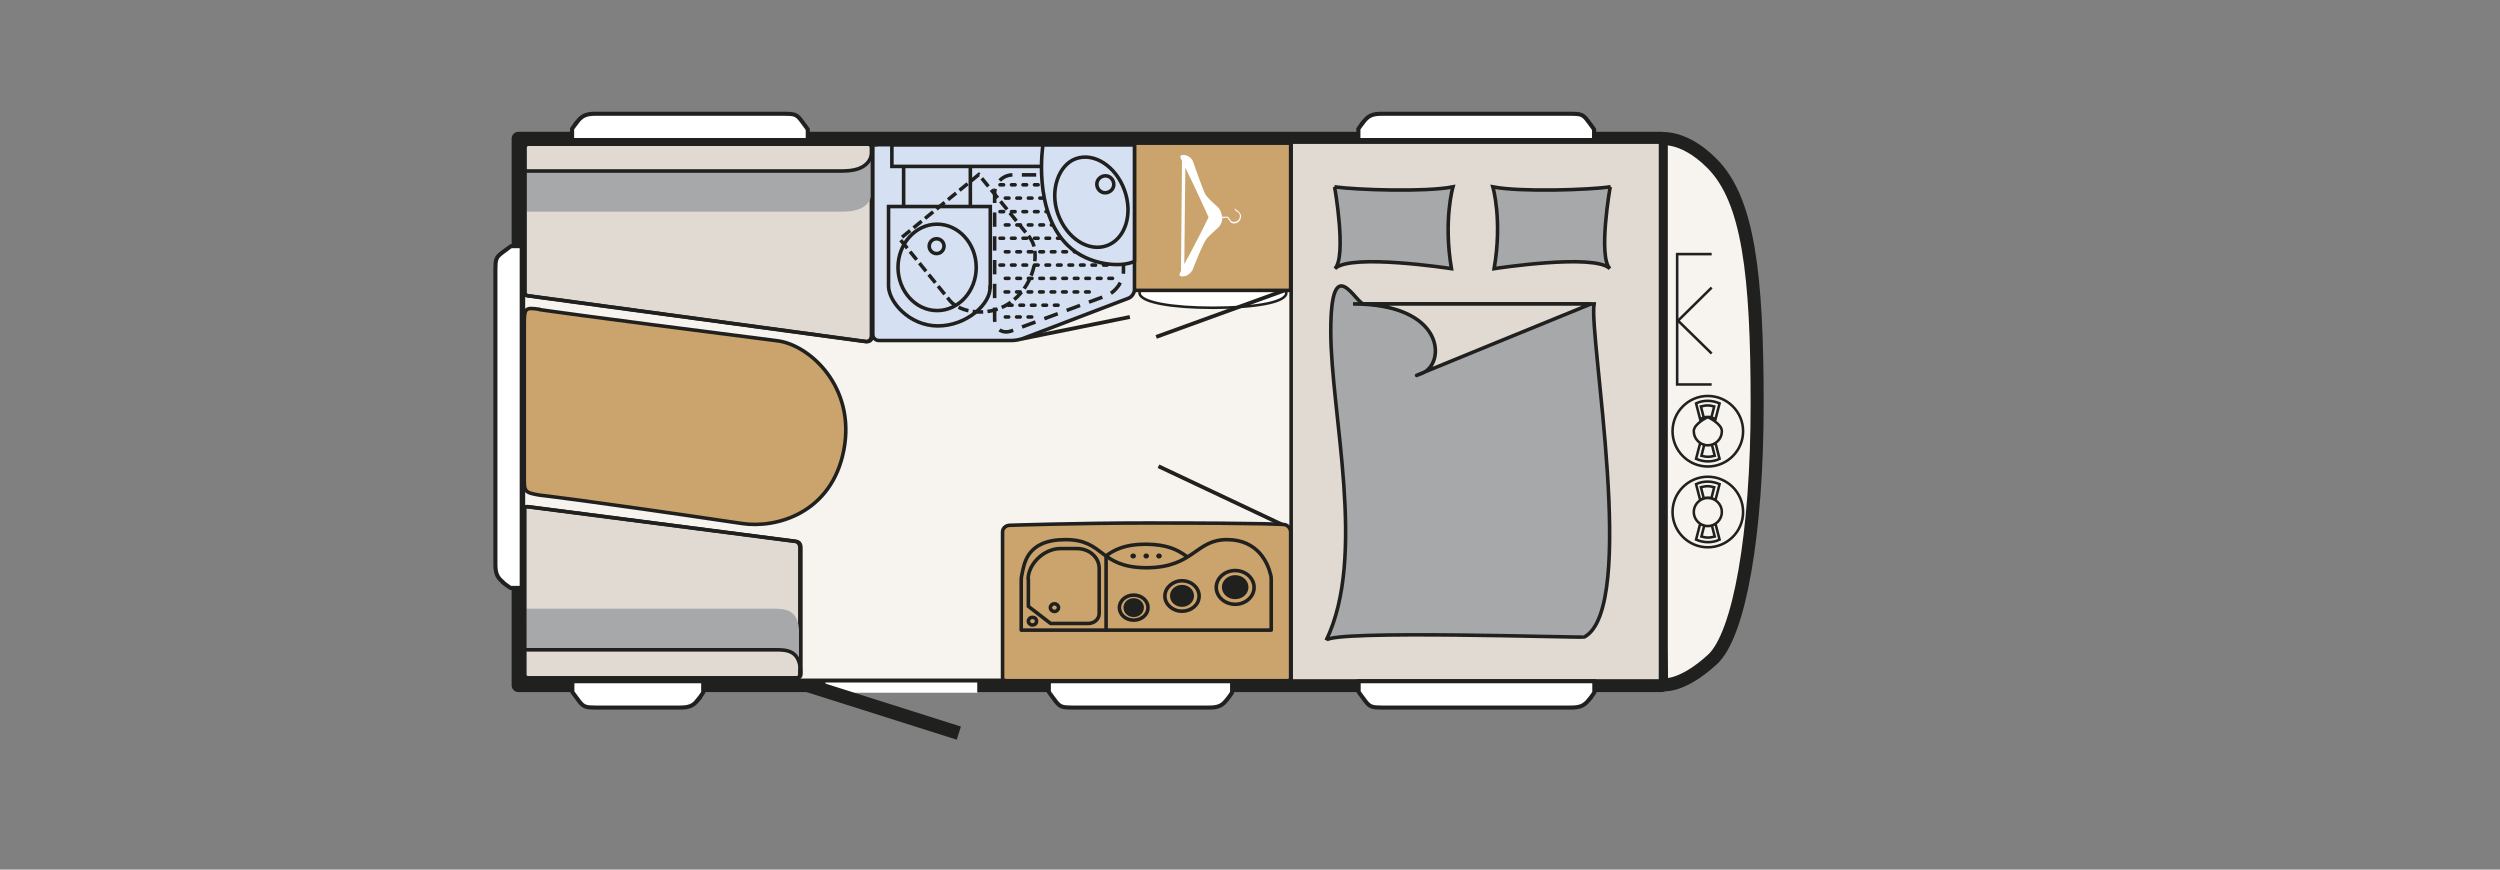 <svg xmlns="http://www.w3.org/2000/svg" xmlns:xlink="http://www.w3.org/1999/xlink" id="Ebene_1" data-name="Ebene 1" viewBox="0 0 978 340.2"><rect x="0" y="0" width="978" height="340.2" fill="#808080" stroke="none"/><defs><clipPath id="clippath"><rect x="184.3" y="0" width="793.7" height="340.2" fill="none" stroke-width="0"></rect></clipPath></defs><rect x="202.8" y="54.2" width="447.2" height="213.9" fill="#f7f3ee" stroke-width="0"></rect><rect x="202.8" y="54.2" width="447.2" height="213.9" fill="none" stroke="#20201e" stroke-linecap="square" stroke-linejoin="round" stroke-width="5.3"></rect><g clip-path="url(#clippath)"><path d="M650,267.8s7.2,1.8,19.9-9.8c10.5-9.6,17.5-49.2,17.5-100s-3.5-79.7-17.5-93.9c-12.4-12.6-22.2-9.6-22.2-9.6h2.2v198.6s.1,14.8.1,14.8Z" fill="#f7f3ee" stroke-width="0"></path><path d="M650,267.8s7.2,1.8,19.9-9.8c10.5-9.6,17.5-49.2,17.5-100s-3.5-79.7-17.5-93.9c-12.4-12.6-22.2-9.6-22.2-9.6h2.2v198.6s.1,14.8.1,14.8Z" fill="none" stroke="#20201e" stroke-linecap="square" stroke-linejoin="round" stroke-width="5.1"></path><rect x="505.1" y="55.6" width="144.5" height="210.8" fill="#e0dad3" stroke-width="0"></rect><rect x="505.1" y="55.6" width="144.5" height="210.8" fill="none" stroke="#20201e" stroke-width="1.4"></rect><path d="M522.1,73.1c8.6,1.2,35.6,2.1,46.3,0,0,0-3.8,12.9-.6,32,0,0-39.5-6.1-45.6,0,4.7-4.7-.1-32-.1-32" fill="#a7a8aa" stroke-width="0"></path><path d="M522.1,73.1c8.6,1.2,35.6,2.1,46.3,0,0,0-3.8,12.9-.6,32,0,0-39.5-6.1-45.6,0,4.7-4.7-.1-32-.1-32Z" fill="none" stroke="#20201e" stroke-width="1.4"></path><path d="M630,73.1c-8.5,1.2-35.4,2.1-46,0,0,0,3.8,12.9.5,32,0,0,39.3-6.1,45.3,0-4.7-4.7.1-32,.1-32" fill="#a7a8aa" stroke-width="0"></path><path d="M630,73.1c-8.5,1.2-35.4,2.1-46,0,0,0,3.8,12.9.5,32,0,0,39.3-6.1,45.3,0-4.7-4.7.1-32,.1-32Z" fill="none" stroke="#20201e" stroke-width="1.4"></path><path d="M623.6,118.9c-2.1,12.7,17.2,118.9-3.8,130.3-.7.4-98.9-2.9-101,1.3,16-32.9,1.8-88.7,1.8-120.9s9.9-10.7,12.9-10.7h90Z" fill="#a7a8aa" stroke-width="0"></path><path d="M623.6,118.9c-2.1,12.7,17.2,118.9-3.8,130.3-.7.4-98.9-2.9-101,1.3,16-32.9,1.8-88.7,1.8-120.9s9.9-10.7,12.9-10.7h90Z" fill="none" stroke="#20201e" stroke-width="1.4"></path><path d="M529.3,118.9h93.1s-83.6,34.1-66,27.1c9.2-3.7,9.2-27.1-27.1-27.1" fill="#e0dad3" stroke-width="0"></path><path d="M529.3,118.9h93.1s-83.6,34.1-66,27.1c9.2-3.7,9.2-27.1-27.1-27.1Z" fill="none" stroke="#20201e" stroke-width="1.4"></path><path d="M445.8,114.6c0,3.7,12.8,5.8,28.7,5.8s28.7-2,28.7-5.8-12.8-4.3-28.7-4.3-28.7-.4-28.7,4.3" fill="#fff" stroke-width="0"></path><path d="M445.8,114.6c0,3.7,12.8,5.8,28.7,5.8s28.7-2,28.7-5.8-12.8-4.3-28.7-4.3-28.7-.4-28.7,4.3Z" fill="none" stroke="#20201e" stroke-width="1"></path><path d="M399.9,132.5l42.1-8.5M453.2,182.4l48.3,22.8M452.3,131.8l50.2-18.2" fill="none" stroke="#20201e" stroke-width="1.5"></path><rect x="443.4" y="56" width="61.5" height="57.6" fill="#caa36d" stroke-width="0"></rect><rect x="443.4" y="56" width="61.5" height="57.6" fill="none" stroke="#20201e" stroke-width="1.4"></rect><path d="M466.4,105.9c.1-.2,4.1-10.7,5.7-12.6,1-1.2,4-3.8,4.7-4.5.7-.7,1.4-2.2,1.4-3.6s0,0,0,0h2c.2.3.7,1,1.1,1.6.4.5,1.1.7,1.8.6.9-.1,1.7-.7,2.1-1.5.8-1.6-.2-2.7-.6-3.1-.1-.1-.3-.2-.5-.4-.2-.2-.6-.4-.7-.5,0,0,0,0,0,0,0-.1,0-.2-.2-.3-.1,0-.2,0-.2.2,0,.3.3.6.8.9.2.1.4.2.5.3.5.4,1.1,1.2.5,2.6-.3.7-1,1.1-1.8,1.2-.6,0-1.2,0-1.4-.4-.5-.7-1.2-1.6-1.2-1.6,0,0-.1,0-.2,0h-2.1c-.2-1.5-.9-3-1.6-3.7-.8-.8-3.7-3.1-4.9-5-1-1.6-4.9-13-5-13.2-1.3-2.4-4.2-2.7-4.8-1.9-.1.2,0,.9.6,2l-.4,42.9c-.4.9-.7,1.5-.6,1.7.2.9,3.4.9,4.9-1.7M463.7,65.6c3.5,7,9.1,19.4,9.1,19.4,0,0-5.8,11.8-9.5,18.3l.4-37.8Z" fill="#fff" stroke-width="0"></path><path d="M394.8,266.3c-1.4,0-2.6.1-2.6-1.2v-57c0-1.4,1.2-2.5,2.6-2.6,0,0,26.8-.9,53.9-.9,49.9,0,53.7.6,53.7.6,1.4.2,2.5,1.5,2.5,2.9v57c0,1.4-1.2,1.2-2.6,1.2h-107.6Z" fill="#caa36d" stroke-width="0"></path><path d="M394.8,266.3c-1.4,0-2.6.1-2.6-1.2v-57c0-1.4,1.2-2.5,2.6-2.6,0,0,26.8-.9,53.9-.9,49.9,0,53.7.6,53.7.6,1.4.2,2.5,1.5,2.5,2.9v57c0,1.4-1.2,1.2-2.6,1.2h-107.6Z" fill="none" stroke="#20201e" stroke-width="1.4"></path><path d="M342.6,56.7c-1.3,0-1.2-.1-1.2,1.2v72.9c0,1.3,1.1,2.4,2.4,2.4h52.1c1.3,0,3.4-.4,4.6-.9l41.1-15.7c1.2-.5,2.2-2,2.2-3.3v-56.1c0-1.3-.5-.6-1.8-.6h-99.4Z" fill="#d6e0f3" stroke-width="0"></path><path d="M342.6,56.7c-1.3,0-1.2-.1-1.2,1.2v72.9c0,1.3,1.1,2.4,2.4,2.4h52.1c1.3,0,3.4-.4,4.6-.9l41.1-15.7c1.2-.5,2.2-2,2.2-3.3v-56.1c0-1.3-.5-.6-1.8-.6h-99.4Z" fill="none" stroke="#20201e" stroke-width="1.4"></path><path d="M432.3,68.4c4,0,7.2,3.2,7.2,7.2v30.4c0,4-3,8.3-6.8,9.7l-36.9,13.7c-3.7,1.4-6.7-.7-6.7-4.7v-49.1c0-4,3.2-7.2,7.2-7.2h36Z" fill="none" stroke="#20201e" stroke-dasharray="0 0 0 0 5.6 3.7 5.6 3.7" stroke-width="1.4"></path><line x1="379.6" y1="80.6" x2="379.6" y2="59.9" fill="none" stroke="#20201e" stroke-width="1.4"></line><line x1="353.5" y1="81.2" x2="353.5" y2="60.2" fill="none" stroke="#20201e" stroke-width="1.4"></line><rect x="348.9" y="56.7" width="94.1" height="8.4" fill="#d6e0f3" stroke-width="0"></rect><rect x="348.9" y="56.7" width="94.1" height="8.4" fill="none" stroke="#20201e" stroke-width="1.4"></rect><path d="M205,57.7c0-.7.6-1.3,1.3-1.3h133.3c.7,0,1.3.6,1.3,1.3v73.4c0,2-1.2,2.7-2.5,2.5l-132.1-17.9c-.7,0-1.3-.6-1.3-1.3v-56.7Z" fill="#e0dad3" stroke-width="0"></path><path d="M205,57.7c0-.7.6-1.3,1.3-1.3h133.3c.7,0,1.3.6,1.3,1.3v73.4c0,2-1.2,2.7-2.5,2.5l-132.1-17.9c-.7,0-1.3-.6-1.3-1.3v-56.7Z" fill="none" stroke="#20201e" stroke-width="1.4"></path><path d="M204.8,199.3c0-.7.6-1.2,1.3-1.1l104.3,13.5c1.7.1,2.5.9,2.5,2.7v49.5c0,.7-.6,1.3-1.3,1.3h-105.4c-.7,0-1.3-.6-1.3-1.3v-64.5Z" fill="#e0dad3" stroke-width="0"></path><path d="M204.8,199.3c0-.7.6-1.2,1.3-1.1l104.3,13.5c1.7.1,2.5.9,2.5,2.7v49.5c0,.7-.6,1.3-1.3,1.3h-105.4c-.7,0-1.3-.6-1.3-1.3v-64.5Z" fill="none" stroke="#20201e" stroke-width="1.4"></path><path d="M205.9,238.1h96.9c4.4.1,9.8.3,9.8,9.5v15.9c0-9.2-5.4-9.3-9.8-9.3h-97" fill="#a7a8aa" stroke-width="0"></path><path d="M205.7,66.9h122.6c4.4,0,13,0,13-9.2v15.9c0,9.2-8.6,9.2-13,9.2h-122.4" fill="#a7a8aa" stroke-width="0"></path><path d="M313.2,263.5c0-9.2-5.4-9.3-9.8-9.3h-97.8M205.8,66.9h122.5c4.4,0,13,0,13-9.2" fill="none" stroke="#20201e" stroke-width="1.4"></path><path d="M211.1,121c-5.9-.8-6-.6-6,6.8v59.1c0,5.3,0,5.8,6,6.8,0,0,16.6,1.8,79.2,11.1,13.4,2,35-4,39.8-28.7,4.8-24.8-13.5-41.3-26.1-42.8-79.4-10.1-93-12.2-93-12.2" fill="#caa36d" stroke-width="0"></path><path d="M211.1,121c-5.9-.8-6-.6-6,6.8v59.1c0,5.3,0,5.8,6,6.8,0,0,16.6,1.8,79.2,11.1,13.4,2,35-4,39.8-28.7,4.8-24.8-13.5-41.3-26.1-42.8-79.4-10.1-93-12.2-93-12.2Z" fill="none" stroke="#20201e" stroke-linecap="round" stroke-linejoin="round" stroke-width="1.4"></path><path d="M205.2,199.3c0-.7.6-1.2,1.3-1.1l104.3,13.5c1.8.1,2.5.9,2.5,2.7v49.5c0,.7-.6,1.3-1.3,1.3h-105.4c-.7,0-1.3-.6-1.3-1.3v-64.5ZM205.4,57.7c0-.7.6-1.3,1.3-1.3h133.3c.7,0,1.3.6,1.3,1.3v73.4c0,2-1.2,2.7-2.5,2.5l-132.1-17.9c-.7,0-1.3-.6-1.3-1.3v-56.7Z" fill="none" stroke="#20201e" stroke-width="1.4"></path><path d="M403.6,124h-10.3M413.9,119.4h-20.7M435.2,98.5h-42M435.2,108.9h-42M433.1,103.7h-42M426.1,114.2h-32.9M433.1,93.2h-42M433.1,72.3h-42M433.1,82.8h-42M435.2,77.5h-42M435.2,88h-42" fill="none" stroke="#20201e" stroke-dasharray="0 0 0 0 1.4 3.1 1.4 3.1" stroke-linecap="round" stroke-width="1.4"></path><path d="M387.3,112.3c.3,6.5-9.1,15.2-20.4,15.2s-19.3-9.6-19.3-15.6v-31.1s39.8,0,39.8,0v31.5Z" fill="none" stroke="#20201e" stroke-width="1.4"></path><path d="M402.7,92.8c4.3,4.9,2.5,17.5-6.3,24.7-8.8,7.2-21,4.8-24.8.1l-19.6-24.1,30.9-25.2,19.8,24.4Z" fill="none" stroke="#20201e" stroke-dasharray="0 0 0 0 4.1 1.7 4.1 1.7" stroke-width="1.4"></path><path d="M366.6,121.5c8.5,0,15.3-7.6,15.3-16.9s-6.9-16.9-15.3-16.9-15.3,7.6-15.3,16.9,6.9,16.9,15.3,16.9Z" fill="none" stroke="#20201e" stroke-width="1.4"></path><path d="M366.4,99.2c1.6,0,2.9-1.3,2.9-2.9s-1.3-2.9-2.9-2.9-2.9,1.3-2.9,2.9,1.3,2.9,2.9,2.9" fill="#d6e0f3" stroke-width="0"></path><path d="M366.4,99.2c1.6,0,2.9-1.3,2.9-2.9s-1.3-2.9-2.9-2.9-2.9,1.3-2.9,2.9,1.3,2.9,2.9,2.9Z" fill="none" stroke="#20201e" stroke-width="1.4"></path><path d="M443.8,56.7h-35.8s-4.1,25.9,9.7,39.3c8.3,8.1,21.4,8.7,26.1,6.2v-45.4Z" fill="#d6e0f3" stroke-width="0"></path><path d="M443.8,56.7h-35.8s-4.1,25.9,9.7,39.3c8.3,8.1,21.4,8.7,26.1,6.2v-45.4Z" fill="none" stroke="#20201e" stroke-width="1.4"></path><path d="M413.9,83.8c-3.4-9.4.3-19.3,6.9-21.7,7.2-2.6,15.7,2.9,19.1,12.3,3.4,9.4.3,19.1-6.9,21.7-7.2,2.6-15.7-2.9-19.1-12.3" fill="#d6e0f3" stroke-width="0"></path><path d="M413.9,83.8c-3.4-9.4.3-19.3,6.9-21.7,7.2-2.6,15.7,2.9,19.1,12.3,3.4,9.4.3,19.1-6.9,21.7-7.2,2.6-15.7-2.9-19.1-12.3Z" fill="none" stroke="#20201e" stroke-width="1.4"></path><path d="M429.6,70.3c-1,1.5-.5,3.6,1,4.6,1.5,1,3.6.5,4.6-1,1-1.5.5-3.6-1-4.6-1.5-1-3.6-.5-4.6,1" fill="#d6e0f3" stroke-width="0"></path><path d="M429.6,70.3c-1,1.5-.5,3.6,1,4.6,1.5,1,3.6.5,4.6-1,1-1.5.5-3.6-1-4.6-1.5-1-3.6-.5-4.6,1Z" fill="none" stroke="#20201e" stroke-width="1.4"></path><path d="M464,217.5c-3.3-2.4-7.4-4.5-15.5-4.6h-.4c-8.1,0-12.2,2.2-15.5,4.6M404.8,246.5h92.5v-19.5c0-.8,0-1.6-.3-2.4-.9-3.8-4.6-13.5-17-13.5s-12.9,10.9-31.4,11h-.4c-18.5-.2-16-11-31.4-11s-16.1,9.7-17,13.5c-.2.8-.3,1.6-.3,2.4v19.5h92.5" fill="none" stroke="#20201e" stroke-linecap="round" stroke-linejoin="round" stroke-width="1.4"></path><path d="M483.2,236.4c-4.1,0-7.4-3-7.4-6.6s3.3-6.6,7.4-6.6,7.4,3,7.4,6.6-3.3,6.6-7.4,6.6Z" fill="none" stroke="#20201e" stroke-linecap="round" stroke-linejoin="round" stroke-width="1.4"></path><path d="M483.2,233.7c-2.5,0-4.5-1.8-4.5-4s2-4,4.5-4,4.5,1.8,4.5,4-2,4-4.5,4" fill="#20201e" stroke-width="0"></path><path d="M443.5,242.6c-3.1,0-5.6-2.2-5.6-4.9s2.5-4.9,5.6-4.9,5.6,2.2,5.6,4.9-2.5,4.9-5.6,4.9ZM483.2,233.7c-2.5,0-4.5-1.8-4.5-4s2-4,4.5-4,4.5,1.8,4.5,4-2,4-4.5,4Z" fill="none" stroke="#20201e" stroke-linecap="round" stroke-linejoin="round" stroke-width="1.4"></path><path d="M443.5,240.7c-1.8,0-3.3-1.3-3.3-3s1.5-3,3.3-3,3.3,1.3,3.3,3-1.5,3-3.3,3" fill="#20201e" stroke-width="0"></path><path d="M462.4,239.1c-3.7,0-6.7-2.7-6.7-5.9s3-6,6.7-6,6.7,2.7,6.7,6-3,5.9-6.7,5.9ZM443.5,240.7c-1.8,0-3.3-1.3-3.3-3s1.5-3,3.3-3,3.3,1.3,3.3,3-1.5,3-3.3,3Z" fill="none" stroke="#20201e" stroke-linecap="round" stroke-linejoin="round" stroke-width="1.4"></path><path d="M462.4,236.7c-2.2,0-4-1.6-4-3.6s1.8-3.6,4-3.6,4,1.6,4,3.6-1.8,3.6-4,3.6" fill="#20201e" stroke-width="0"></path><path d="M462.4,236.7c-2.2,0-4-1.6-4-3.6s1.8-3.6,4-3.6,4,1.6,4,3.6-1.8,3.6-4,3.6Z" fill="none" stroke="#20201e" stroke-linecap="round" stroke-linejoin="round" stroke-width="1.4"></path><path d="M443.3,218.5c-.6,0-1.1-.5-1.1-1s.5-1,1.1-1,1.1.5,1.1,1-.5,1-1.1,1" fill="#20201e" stroke-width="0"></path><path d="M453.4,218.5c-.6,0-1.1-.5-1.1-1s.5-1,1.1-1,1.1.5,1.1,1-.5,1-1.1,1" fill="#20201e" stroke-width="0"></path><path d="M448.4,218.5c-.6,0-1.1-.5-1.1-1s.5-1,1.1-1,1.1.5,1.1,1-.5,1-1.1,1" fill="#20201e" stroke-width="0"></path><line x1="432.7" y1="217.5" x2="432.7" y2="246.5" fill="none" stroke="#20201e" stroke-linecap="round" stroke-linejoin="round" stroke-width="1.4"></line><path d="M402.3,226.6v10.6l8.7,6.7h14.7c2.4,0,4.3-1.7,4.3-3.9v-17.7c0-4.3-3.9-7.7-8.7-7.7h-6.4c-6.6,0-12.7,6.1-12.7,12Z" fill="none" stroke="#20201e" stroke-linecap="round" stroke-linejoin="round" stroke-width="1.4"></path><path d="M403.9,241.5c.9,0,1.6.6,1.6,1.5s-.7,1.5-1.6,1.5-1.6-.7-1.6-1.5.7-1.5,1.6-1.5ZM412.5,236.2c.9,0,1.6.7,1.6,1.5s-.7,1.5-1.6,1.5-1.6-.7-1.6-1.5.7-1.5,1.6-1.5Z" fill="none" stroke="#20201e" stroke-linecap="round" stroke-linejoin="round" stroke-width="1.4"></path><line x1="382.3" y1="269" x2="322.9" y2="269" fill="none" stroke="#fff" stroke-width="4"></line><line x1="375.1" y1="286.8" x2="316.4" y2="268.2" fill="none" stroke="#20201e" stroke-width="5.4"></line><path d="M669.6,138.3l-13.4-13.1M656.1,125.8l13.5-13.3M669.6,99.4h-13.9M669.6,150.4h-13.5s0-51.4,0-51.4M668.1,205.8c3,0,5.5-2.5,5.5-5.5s-2.5-5.5-5.5-5.5-5.5,2.5-5.5,5.5,2.5,5.5,5.5,5.5ZM668.1,205.8c-1.1,0-2.1-.3-3-.9l-1.6,6.2c1.4.6,3,1,4.6,1s3.2-.3,4.6-1l-1.6-6.2c-.9.6-1.9.9-3,.9ZM668.1,205.8c-.5,0-1,0-1.4-.2l-1.1,4.3c.8.2,1.7.4,2.6.4s1.7-.2,2.6-.4l-1.1-4.3c-.5.1-.9.2-1.4.2ZM668.1,194.7c1.1,0,2.1.3,3,.9l1.6-6.2c-1.4-.6-3-1-4.6-1s-3.2.3-4.6,1l1.6,6.2c.9-.6,1.9-.9,3-.9ZM668.1,194.7c.5,0,1,0,1.4.2l1.1-4.3c-.8-.2-1.7-.4-2.6-.4s-1.7.2-2.6.4l1.1,4.3c.5-.1.9-.2,1.4-.2ZM668.1,214.1c7.6,0,13.8-6.2,13.8-13.8s-6.2-13.8-13.8-13.8-13.8,6.2-13.8,13.8,6.2,13.8,13.8,13.8ZM668.1,174.2c3,0,5.5-2.5,5.5-5.5s-5.5-5.5-5.5-5.5c0,0-5.5,2.5-5.5,5.5s2.5,5.5,5.5,5.5ZM668.1,174.2c-1.1,0-2.1-.3-3-.9l-1.6,6.2c1.4.6,3,1,4.6,1s3.2-.3,4.6-1l-1.6-6.2c-.9.6-1.9.9-3,.9ZM668.1,174.2c-.5,0-1,0-1.4-.2l-1.1,4.3c.8.2,1.7.4,2.6.4s1.7-.2,2.6-.4l-1.1-4.3c-.5.1-.9.2-1.4.2ZM668.1,163.1c1.1,0,2.1.3,3,.9l1.6-6.2c-1.4-.6-3-1-4.6-1s-3.2.3-4.6,1l1.6,6.2c.9-.6,1.9-.9,3-.9ZM668.1,163.1c.5,0,1,0,1.4.2l1.1-4.3c-.8-.2-1.7-.4-2.6-.4s-1.7.2-2.6.4l1.1,4.3c.5-.1.9-.2,1.4-.2ZM668.1,182.5c7.6,0,13.8-6.2,13.8-13.8s-6.2-13.8-13.8-13.8-13.8,6.2-13.8,13.8,6.2,13.8,13.8,13.8Z" fill="none" stroke="#20201e" stroke-width="1"></path><path d="M272.9,273.9c1.1-1.3,2.2-3,2.2-3v-4.4h-51.2v4.2s.6.9,2.8,3.8c1.6,2,2.5,2.3,6.3,2.3h33c3.8,0,5.2-.8,7-2.9" fill="#fff" stroke-width="0"></path><path d="M272.9,273.9c1.1-1.3,2.2-3,2.2-3v-4.4h-51.2v4.2s.6.9,2.8,3.8c1.6,2,2.5,2.3,6.3,2.3h33c3.8,0,5.2-.8,7-2.9Z" fill="none" stroke="#20201e" stroke-width="1.6"></path><path d="M196.7,227.8c1.3,1.1,3,2.2,3,2.2h4.4V96.3h-4.2s-.9.6-3.8,2.8c-2,1.6-2.3,2.5-2.3,6.3v115.3c0,3.8.8,5.2,2.9,7" fill="#fff" stroke-width="0"></path><path d="M196.7,227.8c1.3,1.1,3,2.2,3,2.2h4.4V96.3h-4.2s-.9.6-3.8,2.8c-2,1.6-2.3,2.5-2.3,6.3v115.3c0,3.8.8,5.2,2.9,7Z" fill="none" stroke="#20201e" stroke-width="1.6"></path><path d="M533.6,47.4c-1.1,1.4-2.2,3-2.2,3v4.4h92.2v-4.2s-.6-.9-2.8-3.8c-1.6-2-2.5-2.3-6.3-2.3h-73.9c-3.8,0-5.2.8-7,2.9" fill="#fff" stroke-width="0"></path><path d="M533.6,47.4c-1.1,1.4-2.2,3-2.2,3v4.4h92.2v-4.2s-.6-.9-2.8-3.8c-1.6-2-2.5-2.3-6.3-2.3h-73.9c-3.8,0-5.2.8-7,2.9Z" fill="none" stroke="#20201e" stroke-width="1.6"></path><path d="M226,47.4c-1.1,1.4-2.2,3-2.2,3v4.4h92.2v-4.2s-.6-.9-2.8-3.8c-1.6-2-2.5-2.3-6.3-2.3h-73.9c-3.8,0-5.2.8-7,2.9" fill="#fff" stroke-width="0"></path><path d="M226,47.4c-1.1,1.4-2.2,3-2.2,3v4.4h92.2v-4.2s-.6-.9-2.8-3.8c-1.6-2-2.5-2.3-6.3-2.3h-73.9c-3.8,0-5.2.8-7,2.9Z" fill="none" stroke="#20201e" stroke-width="1.6"></path><path d="M621.5,273.9c1.1-1.3,2.2-3,2.2-3v-4.4h-92.2v4.2s.6.9,2.8,3.8c1.6,2,2.5,2.3,6.3,2.3h73.9c3.8,0,5.2-.8,7-2.9" fill="#fff" stroke-width="0"></path><path d="M621.5,273.9c1.1-1.3,2.2-3,2.2-3v-4.4h-92.2v4.2s.6.9,2.8,3.8c1.6,2,2.5,2.3,6.3,2.3h73.9c3.8,0,5.2-.8,7-2.9Z" fill="none" stroke="#20201e" stroke-width="1.6"></path><path d="M479.8,273.9c1.1-1.3,2.2-3,2.2-3v-4.4h-71.7v4.2s.6.9,2.8,3.8c1.6,2,2.5,2.3,6.3,2.3h53.5c3.8,0,5.2-.8,6.9-2.9" fill="#fff" stroke-width="0"></path><path d="M479.8,273.9c1.1-1.3,2.2-3,2.2-3v-4.4h-71.7v4.2s.6.9,2.8,3.8c1.6,2,2.5,2.3,6.3,2.3h53.5c3.8,0,5.2-.8,6.9-2.9Z" fill="none" stroke="#20201e" stroke-width="1.6"></path></g></svg>